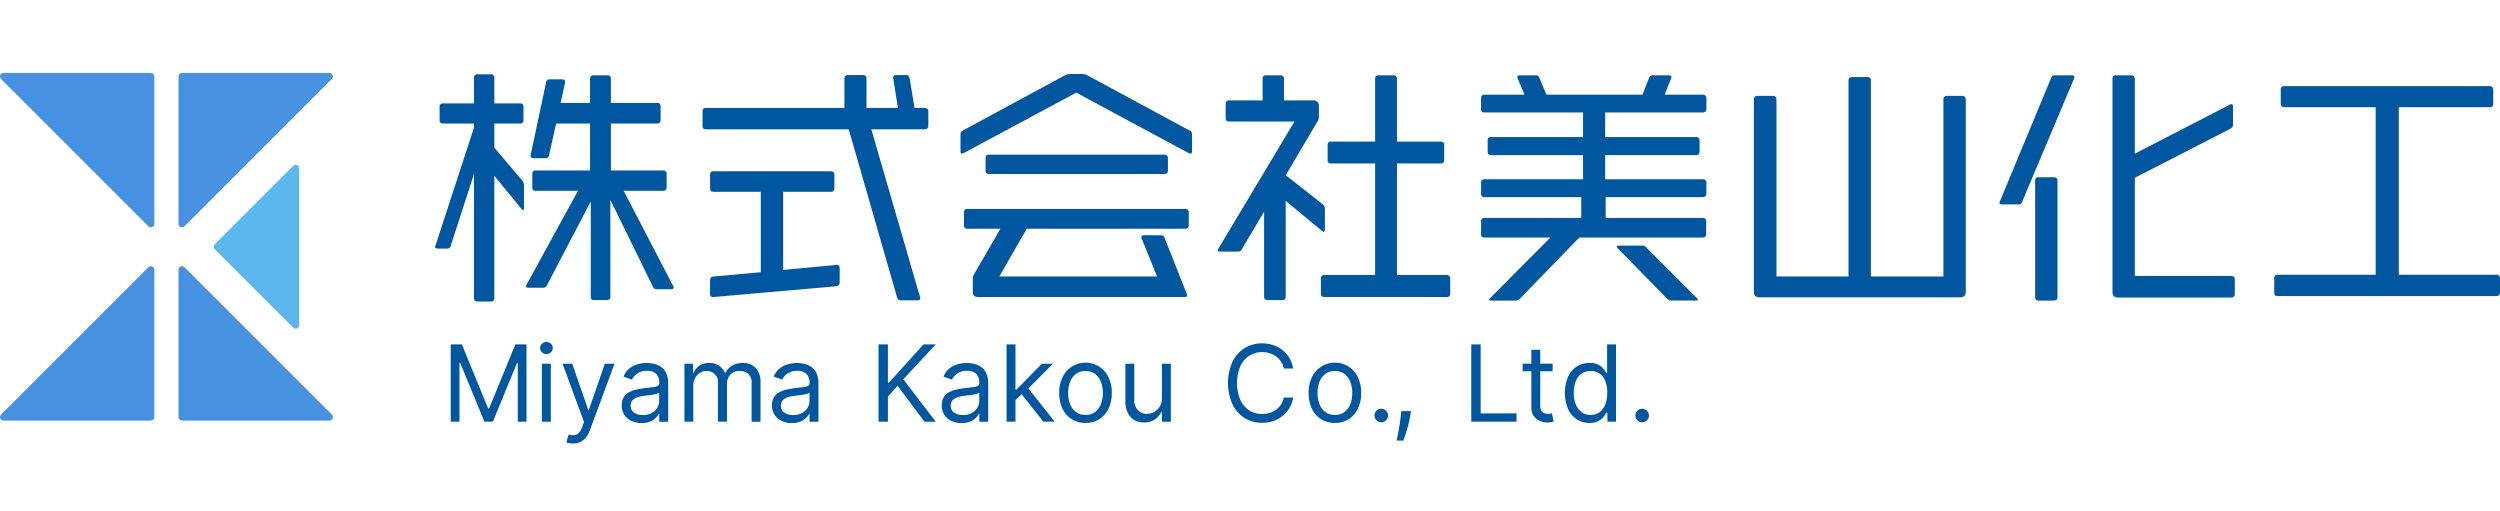 <svg xmlns="http://www.w3.org/2000/svg" xmlns:xlink="http://www.w3.org/1999/xlink" width="377" height="77" viewBox="0 0 377 77">
  <defs>
    <clipPath id="clip-path">
      <rect id="長方形_855" data-name="長方形 855" width="377" height="55.872" fill="none"/>
    </clipPath>
    <clipPath id="clip-logo">
      <rect width="377" height="77"/>
    </clipPath>
  </defs>
  <g id="logo" clip-path="url(#clip-logo)">
    <g id="グループ_62" data-name="グループ 62" transform="translate(0 11)">
      <g id="グループ_61" data-name="グループ 61" transform="translate(0 0)" clip-path="url(#clip-path)">
        <path id="パス_72" data-name="パス 72" d="M73.8,20.676c-.076,0-.152-.076-.266-.19l-4.09-5v18.4a.5.5,0,0,1-.567.569h-1.97c-.34,0-.53-.19-.53-.569V15.223L62.86,26.091a.5.5,0,0,1-.53.379H60.966c-.266,0-.455-.077-.455-.265a.535.535,0,0,1,.076-.228L66.381,8.217V7.611H61.723a.463.463,0,0,1-.53-.53V5.112a.465.465,0,0,1,.53-.531h4.658V.756c0-.379.152-.567.53-.567h1.97a.5.5,0,0,1,.567.567V4.58h3.863a.465.465,0,0,1,.53.531V7.081a.463.463,0,0,1-.53.53H69.449v3.636l4.2,4.962a1.068,1.068,0,0,1,.266.606v3.56c0,.19-.038.3-.114.3M96.147,32.605h-2.2a.587.587,0,0,1-.568-.34L86.945,19.122V33.7a.464.464,0,0,1-.53.53H84.521c-.378,0-.529-.152-.529-.492V19.35L77.364,32.038a.611.611,0,0,1-.53.339H74.6c-.265,0-.378-.075-.378-.227a1.534,1.534,0,0,1,.076-.228L82.06,17.761H75.7c-.378,0-.53-.152-.53-.531V15.223c0-.379.152-.531.53-.531h8.181V7.611H78.765L77.7,12.383a.5.5,0,0,1-.53.454H75.357c-.3,0-.454-.114-.454-.378L77.25,1.4a.537.537,0,0,1,.568-.454h1.818c.34,0,.492.151.492.416l-.682,3.143h4.431V.869A.508.508,0,0,1,84.446.34h2.045c.378,0,.53.19.53.568v3.6h6.967a.464.464,0,0,1,.53.53V7.043c0,.378-.152.568-.53.568H87.021v7.081H94.9a.478.478,0,0,1,.529.531v2.006c0,.379-.227.531-.567.531H88.952l7.461,14.352a.411.411,0,0,1,.075.265c0,.152-.114.228-.34.228" transform="translate(5.099 0.016)" fill="#00579f"/>
        <path id="パス_73" data-name="パス 73" d="M131.189,8.474h-8.028l7.347,25.3a.4.4,0,0,1,.038.189c0,.227-.152.3-.417.3h-2.536a.473.473,0,0,1-.531-.379l-7.308-25.41H98.242c-.378,0-.53-.152-.53-.53V5.824c0-.381.152-.57.492-.57h20.9V.86c0-.377.189-.567.53-.567h2.234a.5.5,0,0,1,.568.567V5.253h4.734L126.456.709c0-.263.151-.416.454-.416h1.477c.34,0,.492.19.568.567l.719,4.393h1.554a.508.508,0,0,1,.529.57v2.12c0,.378-.227.53-.568.53m-13.33,23.668L99.3,33.772c-.342,0-.454-.191-.454-.493V31.27c0-.377.151-.567.53-.6l7.119-.644V17.9H99.415c-.378,0-.567-.151-.567-.53V15.328a.463.463,0,0,1,.53-.53h17.685a.479.479,0,0,1,.529.53v2.045c0,.34-.189.53-.568.53h-7.157V29.68l8.067-.757c.3,0,.454.19.454.493V31.5a.573.573,0,0,1-.53.644" transform="translate(8.233 0.025)" fill="#00579f"/>
        <path id="パス_74" data-name="パス 74" d="M168.274,12.159a.95.95,0,0,1-.265-.076L151.043,2.957l-17,9.126a1.493,1.493,0,0,1-.228.076c-.151,0-.227-.115-.227-.379V9.242a.586.586,0,0,1,.34-.568L149.414.3a1.787,1.787,0,0,1,.644-.151h2.007a1.583,1.583,0,0,1,.568.151l15.489,8.369a.566.566,0,0,1,.378.568v2.537c0,.265-.075.379-.227.379m-.795,11.323h-23.9l-4.129,7.2h23.783L160.927,25a.97.97,0,0,1-.076-.265c0-.152.152-.267.455-.267h2.537a.527.527,0,0,1,.53.417l3.332,8.407a.559.559,0,0,1,.038.227c0,.19-.114.266-.378.266H136.311c-.606,0-.871-.266-.871-.871V31.018a1.1,1.1,0,0,1,.152-.605l4.014-6.931h-4.96a.463.463,0,0,1-.53-.53V21.021c0-.342.151-.531.492-.531h32.872a.5.5,0,0,1,.53.531v1.931a.48.48,0,0,1-.53.53M164.3,15.226H137.9a.463.463,0,0,1-.529-.53V12.84c0-.342.151-.529.492-.529H164.3a.517.517,0,0,1,.567.567V14.7a.508.508,0,0,1-.567.53" transform="translate(11.256 0.013)" fill="#00579f"/>
        <path id="パス_75" data-name="パス 75" d="M185.369,23.922a.5.5,0,0,1-.266-.115l-5.492-4.543V33.692c0,.378-.189.53-.567.53h-2.121c-.379,0-.568-.152-.568-.492V20.891l-3.371,5.68a.564.564,0,0,1-.568.342h-2.689c-.227,0-.34-.038-.34-.19a.406.406,0,0,1,.076-.265L180.938,7.3h-9.846c-.379,0-.53-.152-.53-.53V4.683c0-.379.151-.569.53-.569h5.036V.857a.463.463,0,0,1,.53-.529h2.159c.342,0,.53.19.53.568V4.114h4.393a.78.78,0,0,1,.871.872V6.652a1.155,1.155,0,0,1-.189.606L179.612,15.4l5.606,4.392a.891.891,0,0,1,.3.682v3.144c0,.227-.076.3-.151.3m18.48,9.846H185.482c-.378,0-.567-.152-.567-.53V30.965c0-.34.189-.53.567-.53h7.613V13.62h-6.628a.464.464,0,0,1-.53-.529V10.856a.464.464,0,0,1,.53-.53h6.628V.857a.479.479,0,0,1,.53-.529h2.234a.5.5,0,0,1,.53.529v9.469h6.552c.378,0,.568.19.568.53v2.235c0,.377-.228.529-.568.529h-6.552V30.435h7.5a.508.508,0,0,1,.53.568v2.2a.5.5,0,0,1-.568.568" transform="translate(14.273 0.028)" fill="#00579f"/>
        <path id="パス_76" data-name="パス 76" d="M239.4,18.7H224.778V21.84H239.4a.463.463,0,0,1,.53.529v1.894c0,.378-.19.529-.568.529H220.8l-8.974,9.241a.942.942,0,0,1-.72.265h-3.6c-.19,0-.3-.037-.3-.113s.038-.152.152-.266l9.088-9.127h-9.922a.463.463,0,0,1-.53-.529V22.369c0-.378.152-.529.53-.529H221.1V18.7h-14.58a.479.479,0,0,1-.53-.53V16.574c0-.377.19-.567.492-.567h14.883V12.371H207.547a.5.5,0,0,1-.568-.567V10.175a.464.464,0,0,1,.53-.53h13.86V5.934H206.524a.464.464,0,0,1-.53-.53V3.775a.469.469,0,0,1,.492-.53h6.059L211.523.858a.98.98,0,0,1-.075-.265c0-.152.151-.265.416-.265h2.385a.494.494,0,0,1,.53.378l1.06,2.537h14.5l.985-2.537A.512.512,0,0,1,231.9.329h2.424c.227,0,.378.113.378.265a.95.95,0,0,1-.076.265l-.947,2.386H239.4a.518.518,0,0,1,.568.568V5.4c0,.378-.228.53-.568.53H224.7V9.645h13.709a.48.48,0,0,1,.53.53V11.8c0,.378-.19.567-.53.567H224.7v3.637H239.4a.5.5,0,0,1,.568.567v1.591a.508.508,0,0,1-.568.53m-1.022,15.6H234.7a.887.887,0,0,1-.682-.3L226.6,26.421c-.114-.113-.152-.189-.152-.265s.114-.151.34-.151h3.484a.808.808,0,0,1,.682.34l7.575,7.574c.114.114.151.19.151.266s-.114.113-.3.113" transform="translate(17.357 0.028)" fill="#00579f"/>
        <path id="パス_77" data-name="パス 77" d="M274.981,33.786H244.8c-.606,0-.872-.266-.872-.834V3.982a.509.509,0,0,1,.531-.569h2.347c.342,0,.53.228.53.607V30.643H258.2V1.1c0-.34.152-.53.568-.53h2.273a.48.48,0,0,1,.53.53v29.54h10.943V3.982a.509.509,0,0,1,.531-.569h2.309a.508.508,0,0,1,.53.569V32.914c0,.606-.265.872-.909.872" transform="translate(20.554 0.048)" fill="#00579f"/>
        <path id="パス_78" data-name="パス 78" d="M289.336.821,281.5,19.415a.494.494,0,0,1-.529.378h-2.462c-.265,0-.416-.075-.416-.227a.965.965,0,0,1,.076-.266L285.89.706a.5.5,0,0,1,.53-.377h2.613c.228,0,.342.113.342.265a.47.47,0,0,1-.039.228M286.269,34.3h-2.234c-.378,0-.568-.152-.568-.491V16.234A.462.462,0,0,1,284,15.7h2.309c.34,0,.53.188.53.567v17.5c0,.377-.227.529-.568.529m26.737-.454H296c-.606,0-.871-.265-.871-.871V.858a.463.463,0,0,1,.529-.529h2.311c.34,0,.53.19.53.567V12.144l14.316-7.385a.4.4,0,0,1,.265-.076c.151,0,.227.114.227.342V7.752a.64.64,0,0,1-.34.605L298.5,15.78V30.586h14.542a.479.479,0,0,1,.53.53v2.16a.5.5,0,0,1-.568.567" transform="translate(23.432 0.028)" fill="#00579f"/>
        <path id="パス_79" data-name="パス 79" d="M349.78,33.49H316.832a.464.464,0,0,1-.53-.53V30.839a.5.5,0,0,1,.492-.568H331.6V5.011H317.893c-.416,0-.606-.151-.606-.53V2.36a.479.479,0,0,1,.53-.529H348.8a.5.5,0,0,1,.53.529V4.481a.463.463,0,0,1-.53.53H335.086v25.26H349.78a.518.518,0,0,1,.568.568V32.96a.508.508,0,0,1-.568.53" transform="translate(26.652 0.154)" fill="#00579f"/>
        <path id="パス_80" data-name="パス 80" d="M62.685,37.753H64.37l3.962,9.677h.137l3.962-9.677h1.685V49.411H72.8V40.554h-.114l-3.643,8.857H67.763L64.12,40.554h-.114v8.857H62.685Z" transform="translate(5.282 3.181)" fill="#00579f"/>
        <path id="パス_81" data-name="パス 81" d="M76.071,39.238a.943.943,0,0,1-.674-.268.874.874,0,0,1,0-1.286.987.987,0,0,1,1.35,0,.876.876,0,0,1,0,1.286.946.946,0,0,1-.675.268M75.388,40.7h1.343v8.743H75.388Z" transform="translate(6.329 3.153)" fill="#00579f"/>
        <path id="パス_82" data-name="パス 82" d="M79.793,52.464a3.119,3.119,0,0,1-.609-.054,1.742,1.742,0,0,1-.37-.105l.342-1.184a2.614,2.614,0,0,0,.865.091,1.055,1.055,0,0,0,.669-.334,2.74,2.74,0,0,0,.538-.965l.25-.682-3.233-8.79H79.7l2.414,6.969h.091l2.414-6.969h1.457L82.366,50.46a3.826,3.826,0,0,1-.62,1.124,2.348,2.348,0,0,1-.857.664,2.656,2.656,0,0,1-1.1.217" transform="translate(6.593 3.408)" fill="#00579f"/>
        <path id="パス_83" data-name="パス 83" d="M89.46,49.4a3.519,3.519,0,0,1-1.509-.317,2.475,2.475,0,0,1-1.474-2.37,2.259,2.259,0,0,1,.3-1.221,2.088,2.088,0,0,1,.792-.737,4.188,4.188,0,0,1,1.1-.4q.6-.135,1.21-.214.8-.1,1.295-.157a1.96,1.96,0,0,0,.729-.185.477.477,0,0,0,.231-.455V43.3a1.789,1.789,0,0,0-.459-1.309,1.863,1.863,0,0,0-1.386-.466,2.426,2.426,0,0,0-1.509.421,2.489,2.489,0,0,0-.768.9l-1.275-.454a3.055,3.055,0,0,1,.913-1.244,3.436,3.436,0,0,1,1.253-.627,5.251,5.251,0,0,1,1.34-.179,5.442,5.442,0,0,1,.97.1,3.168,3.168,0,0,1,1.065.407,2.387,2.387,0,0,1,.857.928,3.45,3.45,0,0,1,.342,1.661v5.762H92.124V48.01h-.068a2.375,2.375,0,0,1-.455.609,2.615,2.615,0,0,1-.849.551,3.242,3.242,0,0,1-1.291.229m.2-1.207a2.682,2.682,0,0,0,1.346-.313,2.154,2.154,0,0,0,.832-.808,2.081,2.081,0,0,0,.282-1.042V44.8a.79.79,0,0,1-.373.184,5.671,5.671,0,0,1-.66.143q-.374.059-.723.1c-.233.027-.422.051-.566.07a5.166,5.166,0,0,0-.976.219,1.711,1.711,0,0,0-.73.449,1.157,1.157,0,0,0-.275.812,1.2,1.2,0,0,0,.52,1.056,2.3,2.3,0,0,0,1.324.356" transform="translate(7.287 3.399)" fill="#00579f"/>
        <path id="パス_84" data-name="パス 84" d="M95.192,49.193V40.45h1.3v1.366H96.6a2.226,2.226,0,0,1,.883-1.091,2.663,2.663,0,0,1,1.463-.389,2.529,2.529,0,0,1,1.443.389,2.606,2.606,0,0,1,.9,1.091h.091a2.563,2.563,0,0,1,1.008-1.079,3.08,3.08,0,0,1,1.61-.4,2.622,2.622,0,0,1,1.918.732,3.059,3.059,0,0,1,.746,2.274v5.852h-1.343V43.342a1.654,1.654,0,0,0-.529-1.384,1.955,1.955,0,0,0-1.246-.415,1.832,1.832,0,0,0-1.429.555,2,2,0,0,0-.507,1.4v5.692h-1.366V43.2a1.582,1.582,0,0,0-.484-1.2,1.744,1.744,0,0,0-1.247-.458,1.82,1.82,0,0,0-.976.279,2.087,2.087,0,0,0-.729.771,2.282,2.282,0,0,0-.276,1.136v5.465Z" transform="translate(8.021 3.399)" fill="#00579f"/>
        <path id="パス_85" data-name="パス 85" d="M110.354,49.4a3.519,3.519,0,0,1-1.509-.317,2.475,2.475,0,0,1-1.474-2.37,2.259,2.259,0,0,1,.3-1.221,2.088,2.088,0,0,1,.792-.737,4.188,4.188,0,0,1,1.1-.4q.6-.135,1.21-.214.8-.1,1.295-.157a1.96,1.96,0,0,0,.729-.185.477.477,0,0,0,.231-.455V43.3a1.789,1.789,0,0,0-.459-1.309,1.863,1.863,0,0,0-1.386-.466,2.426,2.426,0,0,0-1.509.421,2.49,2.49,0,0,0-.768.9l-1.275-.454a3.055,3.055,0,0,1,.913-1.244,3.436,3.436,0,0,1,1.253-.627,5.251,5.251,0,0,1,1.34-.179,5.442,5.442,0,0,1,.97.1,3.167,3.167,0,0,1,1.065.407,2.387,2.387,0,0,1,.857.928,3.45,3.45,0,0,1,.342,1.661v5.762h-1.343V48.01h-.068a2.375,2.375,0,0,1-.455.609,2.615,2.615,0,0,1-.849.551,3.242,3.242,0,0,1-1.291.229m.2-1.207a2.682,2.682,0,0,0,1.346-.313,2.154,2.154,0,0,0,.832-.808,2.081,2.081,0,0,0,.282-1.042V44.8a.79.79,0,0,1-.373.184,5.67,5.67,0,0,1-.66.143q-.374.059-.723.1c-.233.027-.422.051-.566.07a5.166,5.166,0,0,0-.976.219,1.711,1.711,0,0,0-.73.449,1.157,1.157,0,0,0-.275.812,1.2,1.2,0,0,0,.52,1.056,2.3,2.3,0,0,0,1.324.356" transform="translate(9.047 3.399)" fill="#00579f"/>
        <path id="パス_86" data-name="パス 86" d="M122.186,49.411V37.753H123.6v5.783h.137l5.237-5.783h1.844l-4.9,5.26,4.9,6.4h-1.708l-4.053-5.419L123.6,45.632v3.78Z" transform="translate(10.296 3.181)" fill="#00579f"/>
        <path id="パス_87" data-name="パス 87" d="M133.967,49.4a3.519,3.519,0,0,1-1.509-.317,2.475,2.475,0,0,1-1.474-2.37,2.259,2.259,0,0,1,.3-1.221,2.088,2.088,0,0,1,.792-.737,4.188,4.188,0,0,1,1.1-.4q.6-.135,1.21-.214.8-.1,1.295-.157a1.96,1.96,0,0,0,.729-.185.477.477,0,0,0,.231-.455V43.3a1.789,1.789,0,0,0-.459-1.309,1.863,1.863,0,0,0-1.386-.466,2.426,2.426,0,0,0-1.509.421,2.489,2.489,0,0,0-.768.9l-1.275-.454a3.055,3.055,0,0,1,.913-1.244,3.436,3.436,0,0,1,1.253-.627,5.251,5.251,0,0,1,1.34-.179,5.442,5.442,0,0,1,.97.1,3.168,3.168,0,0,1,1.065.407,2.386,2.386,0,0,1,.857.928,3.45,3.45,0,0,1,.342,1.661v5.762h-1.343V48.01h-.068a2.375,2.375,0,0,1-.455.609,2.615,2.615,0,0,1-.849.551,3.242,3.242,0,0,1-1.291.229m.2-1.207a2.682,2.682,0,0,0,1.346-.313,2.154,2.154,0,0,0,.832-.808,2.081,2.081,0,0,0,.282-1.042V44.8a.79.79,0,0,1-.373.184,5.67,5.67,0,0,1-.66.143q-.374.059-.723.1c-.233.027-.422.051-.566.07a5.166,5.166,0,0,0-.976.219,1.711,1.711,0,0,0-.73.449,1.157,1.157,0,0,0-.275.812,1.2,1.2,0,0,0,.52,1.056,2.3,2.3,0,0,0,1.324.356" transform="translate(11.037 3.399)" fill="#00579f"/>
        <path id="パス_88" data-name="パス 88" d="M139.994,37.753h1.343V49.411h-1.343Zm1.253,8.47-.023-1.662h.273l3.825-3.894h1.662l-4.076,4.121H142.8Zm4.3,3.188-3.415-4.326.956-.935,4.167,5.261Z" transform="translate(11.796 3.181)" fill="#00579f"/>
        <path id="パス_89" data-name="パス 89" d="M151.281,49.375a3.693,3.693,0,0,1-3.464-2.139,5.316,5.316,0,0,1-.5-2.369,5.37,5.37,0,0,1,.5-2.384,3.832,3.832,0,0,1,6.928,0,5.37,5.37,0,0,1,.5,2.384,5.316,5.316,0,0,1-.5,2.369,3.693,3.693,0,0,1-3.464,2.139m0-1.207a2.309,2.309,0,0,0,1.48-.461,2.719,2.719,0,0,0,.86-1.212,4.657,4.657,0,0,0,.279-1.629,4.706,4.706,0,0,0-.279-1.634,2.762,2.762,0,0,0-.86-1.224,2.587,2.587,0,0,0-2.96,0,2.762,2.762,0,0,0-.86,1.224,4.68,4.68,0,0,0-.279,1.634,4.633,4.633,0,0,0,.279,1.629,2.719,2.719,0,0,0,.86,1.212,2.309,2.309,0,0,0,1.48.461" transform="translate(12.413 3.399)" fill="#00579f"/>
        <path id="パス_90" data-name="パス 90" d="M162.028,45.611v-5.17h1.343v8.745h-1.343v-1.48h-.091a2.844,2.844,0,0,1-.957,1.13,2.742,2.742,0,0,1-1.638.464,2.9,2.9,0,0,1-1.458-.362,2.469,2.469,0,0,1-1-1.092A4.14,4.14,0,0,1,156.517,46V40.441h1.344v5.465a2.132,2.132,0,0,0,.538,1.527,1.806,1.806,0,0,0,1.375.569,2.309,2.309,0,0,0,1.021-.256,2.236,2.236,0,0,0,.876-.786,2.366,2.366,0,0,0,.357-1.349" transform="translate(13.188 3.408)" fill="#00579f"/>
        <path id="パス_91" data-name="パス 91" d="M180.622,41.409h-1.412a2.954,2.954,0,0,0-.436-1.069,3,3,0,0,0-.75-.777,3.285,3.285,0,0,0-.977-.476,3.926,3.926,0,0,0-1.116-.159,3.544,3.544,0,0,0-1.916.536,3.7,3.7,0,0,0-1.361,1.577,6.745,6.745,0,0,0,0,5.112,3.692,3.692,0,0,0,1.361,1.577,3.544,3.544,0,0,0,1.916.535,3.925,3.925,0,0,0,1.116-.158,3.285,3.285,0,0,0,.977-.476,2.969,2.969,0,0,0,1.186-1.848h1.412a4.681,4.681,0,0,1-.581,1.6,4.333,4.333,0,0,1-1.046,1.2,4.589,4.589,0,0,1-1.4.749,5.291,5.291,0,0,1-1.66.256,4.882,4.882,0,0,1-2.652-.73,5,5,0,0,1-1.828-2.072,7.965,7.965,0,0,1,0-6.375,5,5,0,0,1,1.828-2.072,4.89,4.89,0,0,1,2.652-.729,5.291,5.291,0,0,1,1.66.256,4.589,4.589,0,0,1,1.4.749,4.35,4.35,0,0,1,1.046,1.195,4.66,4.66,0,0,1,.581,1.6" transform="translate(14.391 3.169)" fill="#00579f"/>
        <path id="パス_92" data-name="パス 92" d="M185.966,49.375a3.693,3.693,0,0,1-3.464-2.139,5.316,5.316,0,0,1-.5-2.369,5.371,5.371,0,0,1,.5-2.384,3.832,3.832,0,0,1,6.928,0,5.37,5.37,0,0,1,.5,2.384,5.316,5.316,0,0,1-.5,2.369,3.693,3.693,0,0,1-3.464,2.139m0-1.207a2.309,2.309,0,0,0,1.48-.461,2.719,2.719,0,0,0,.86-1.212,4.657,4.657,0,0,0,.279-1.629,4.706,4.706,0,0,0-.279-1.634,2.762,2.762,0,0,0-.86-1.224,2.587,2.587,0,0,0-2.96,0,2.762,2.762,0,0,0-.86,1.224,4.68,4.68,0,0,0-.279,1.634,4.633,4.633,0,0,0,.279,1.629,2.719,2.719,0,0,0,.86,1.212,2.309,2.309,0,0,0,1.48.461" transform="translate(15.336 3.399)" fill="#00579f"/>
        <path id="パス_93" data-name="パス 93" d="M192.185,48.748a1.022,1.022,0,1,1,1.025-1.025.973.973,0,0,1-.14.512,1.059,1.059,0,0,1-.37.373.974.974,0,0,1-.515.14" transform="translate(16.107 3.935)" fill="#00579f"/>
        <path id="パス_94" data-name="パス 94" d="M196.405,47.036l-.091.614a12.818,12.818,0,0,1-.293,1.39q-.2.74-.407,1.394t-.348,1.042h-1.025l.194-.963q.119-.6.242-1.334c.081-.492.149-.993.2-1.506l.068-.638Z" transform="translate(16.367 3.964)" fill="#00579f"/>
        <path id="パス_95" data-name="パス 95" d="M204.626,49.411V37.753h1.412V48.159h5.419v1.252Z" transform="translate(17.242 3.181)" fill="#00579f"/>
        <path id="パス_96" data-name="パス 96" d="M216.293,41.742h-4.531V40.6h4.531Zm-3.211-3.233h1.343v8.335a1.7,1.7,0,0,0,.168.85.814.814,0,0,0,.433.375,1.658,1.658,0,0,0,.561.094,2.218,2.218,0,0,0,.364-.025l.228-.043.273,1.207a2.835,2.835,0,0,1-1,.16,2.692,2.692,0,0,1-1.112-.246,2.184,2.184,0,0,1-.9-.745,2.129,2.129,0,0,1-.356-1.264Z" transform="translate(17.843 3.245)" fill="#00579f"/>
        <path id="パス_97" data-name="パス 97" d="M221.35,49.593a3.42,3.42,0,0,1-1.93-.554,3.711,3.711,0,0,1-1.309-1.572,6.318,6.318,0,0,1,0-4.8,3.674,3.674,0,0,1,1.315-1.566,3.471,3.471,0,0,1,1.946-.552,2.757,2.757,0,0,1,1.352.282,2.393,2.393,0,0,1,.762.638q.265.356.413.583h.114v-4.3h1.343V49.411h-1.3V48.068H223.9c-.1.16-.24.36-.422.6a2.444,2.444,0,0,1-.78.644,2.788,2.788,0,0,1-1.349.281m.182-1.207a2.19,2.19,0,0,0,1.366-.424,2.609,2.609,0,0,0,.848-1.179,4.822,4.822,0,0,0,.291-1.745,4.729,4.729,0,0,0-.285-1.716,2.507,2.507,0,0,0-.841-1.149,2.524,2.524,0,0,0-2.8.023,2.617,2.617,0,0,0-.848,1.179,4.645,4.645,0,0,0-.282,1.664,4.759,4.759,0,0,0,.287,1.695,2.726,2.726,0,0,0,.854,1.206,2.2,2.2,0,0,0,1.408.447" transform="translate(18.339 3.181)" fill="#00579f"/>
        <path id="パス_98" data-name="パス 98" d="M228.473,48.748a1.022,1.022,0,1,1,1.025-1.025.974.974,0,0,1-.141.512,1.056,1.056,0,0,1-.369.373.977.977,0,0,1-.515.14" transform="translate(19.165 3.935)" fill="#00579f"/>
        <path id="パス_99" data-name="パス 99" d="M41.707,12.938,29.885,24.76a.533.533,0,0,0,0,.752L41.707,37.333a.532.532,0,0,0,.909-.376V13.314a.532.532,0,0,0-.909-.376" transform="translate(2.505 1.077)" fill="#5db6ed"/>
        <path id="パス_100" data-name="パス 100" d="M22.745,0H.533A.532.532,0,0,0,.157.909L22.368,23.12a.532.532,0,0,0,.909-.376V.532A.533.533,0,0,0,22.745,0" transform="translate(0 0)" fill="#4891e0"/>
        <path id="パス_101" data-name="パス 101" d="M25.357,0H47.568a.532.532,0,0,1,.376.909L25.734,23.12a.532.532,0,0,1-.909-.376V.532A.533.533,0,0,1,25.357,0" transform="translate(2.092 0)" fill="#4891e0"/>
        <path id="パス_102" data-name="パス 102" d="M.533,50.16H22.745a.533.533,0,0,0,.532-.532V27.416a.532.532,0,0,0-.909-.376L13.107,36.3.157,49.251a.532.532,0,0,0,.376.909" transform="translate(0 2.265)" fill="#4891e0"/>
        <path id="パス_103" data-name="パス 103" d="M47.568,50.16H25.357a.533.533,0,0,1-.532-.532V27.416a.532.532,0,0,1,.909-.376L35,36.3l12.949,12.95a.532.532,0,0,1-.376.909" transform="translate(2.092 2.265)" fill="#4891e0"/>
      </g>
    </g>
  </g>
</svg>

